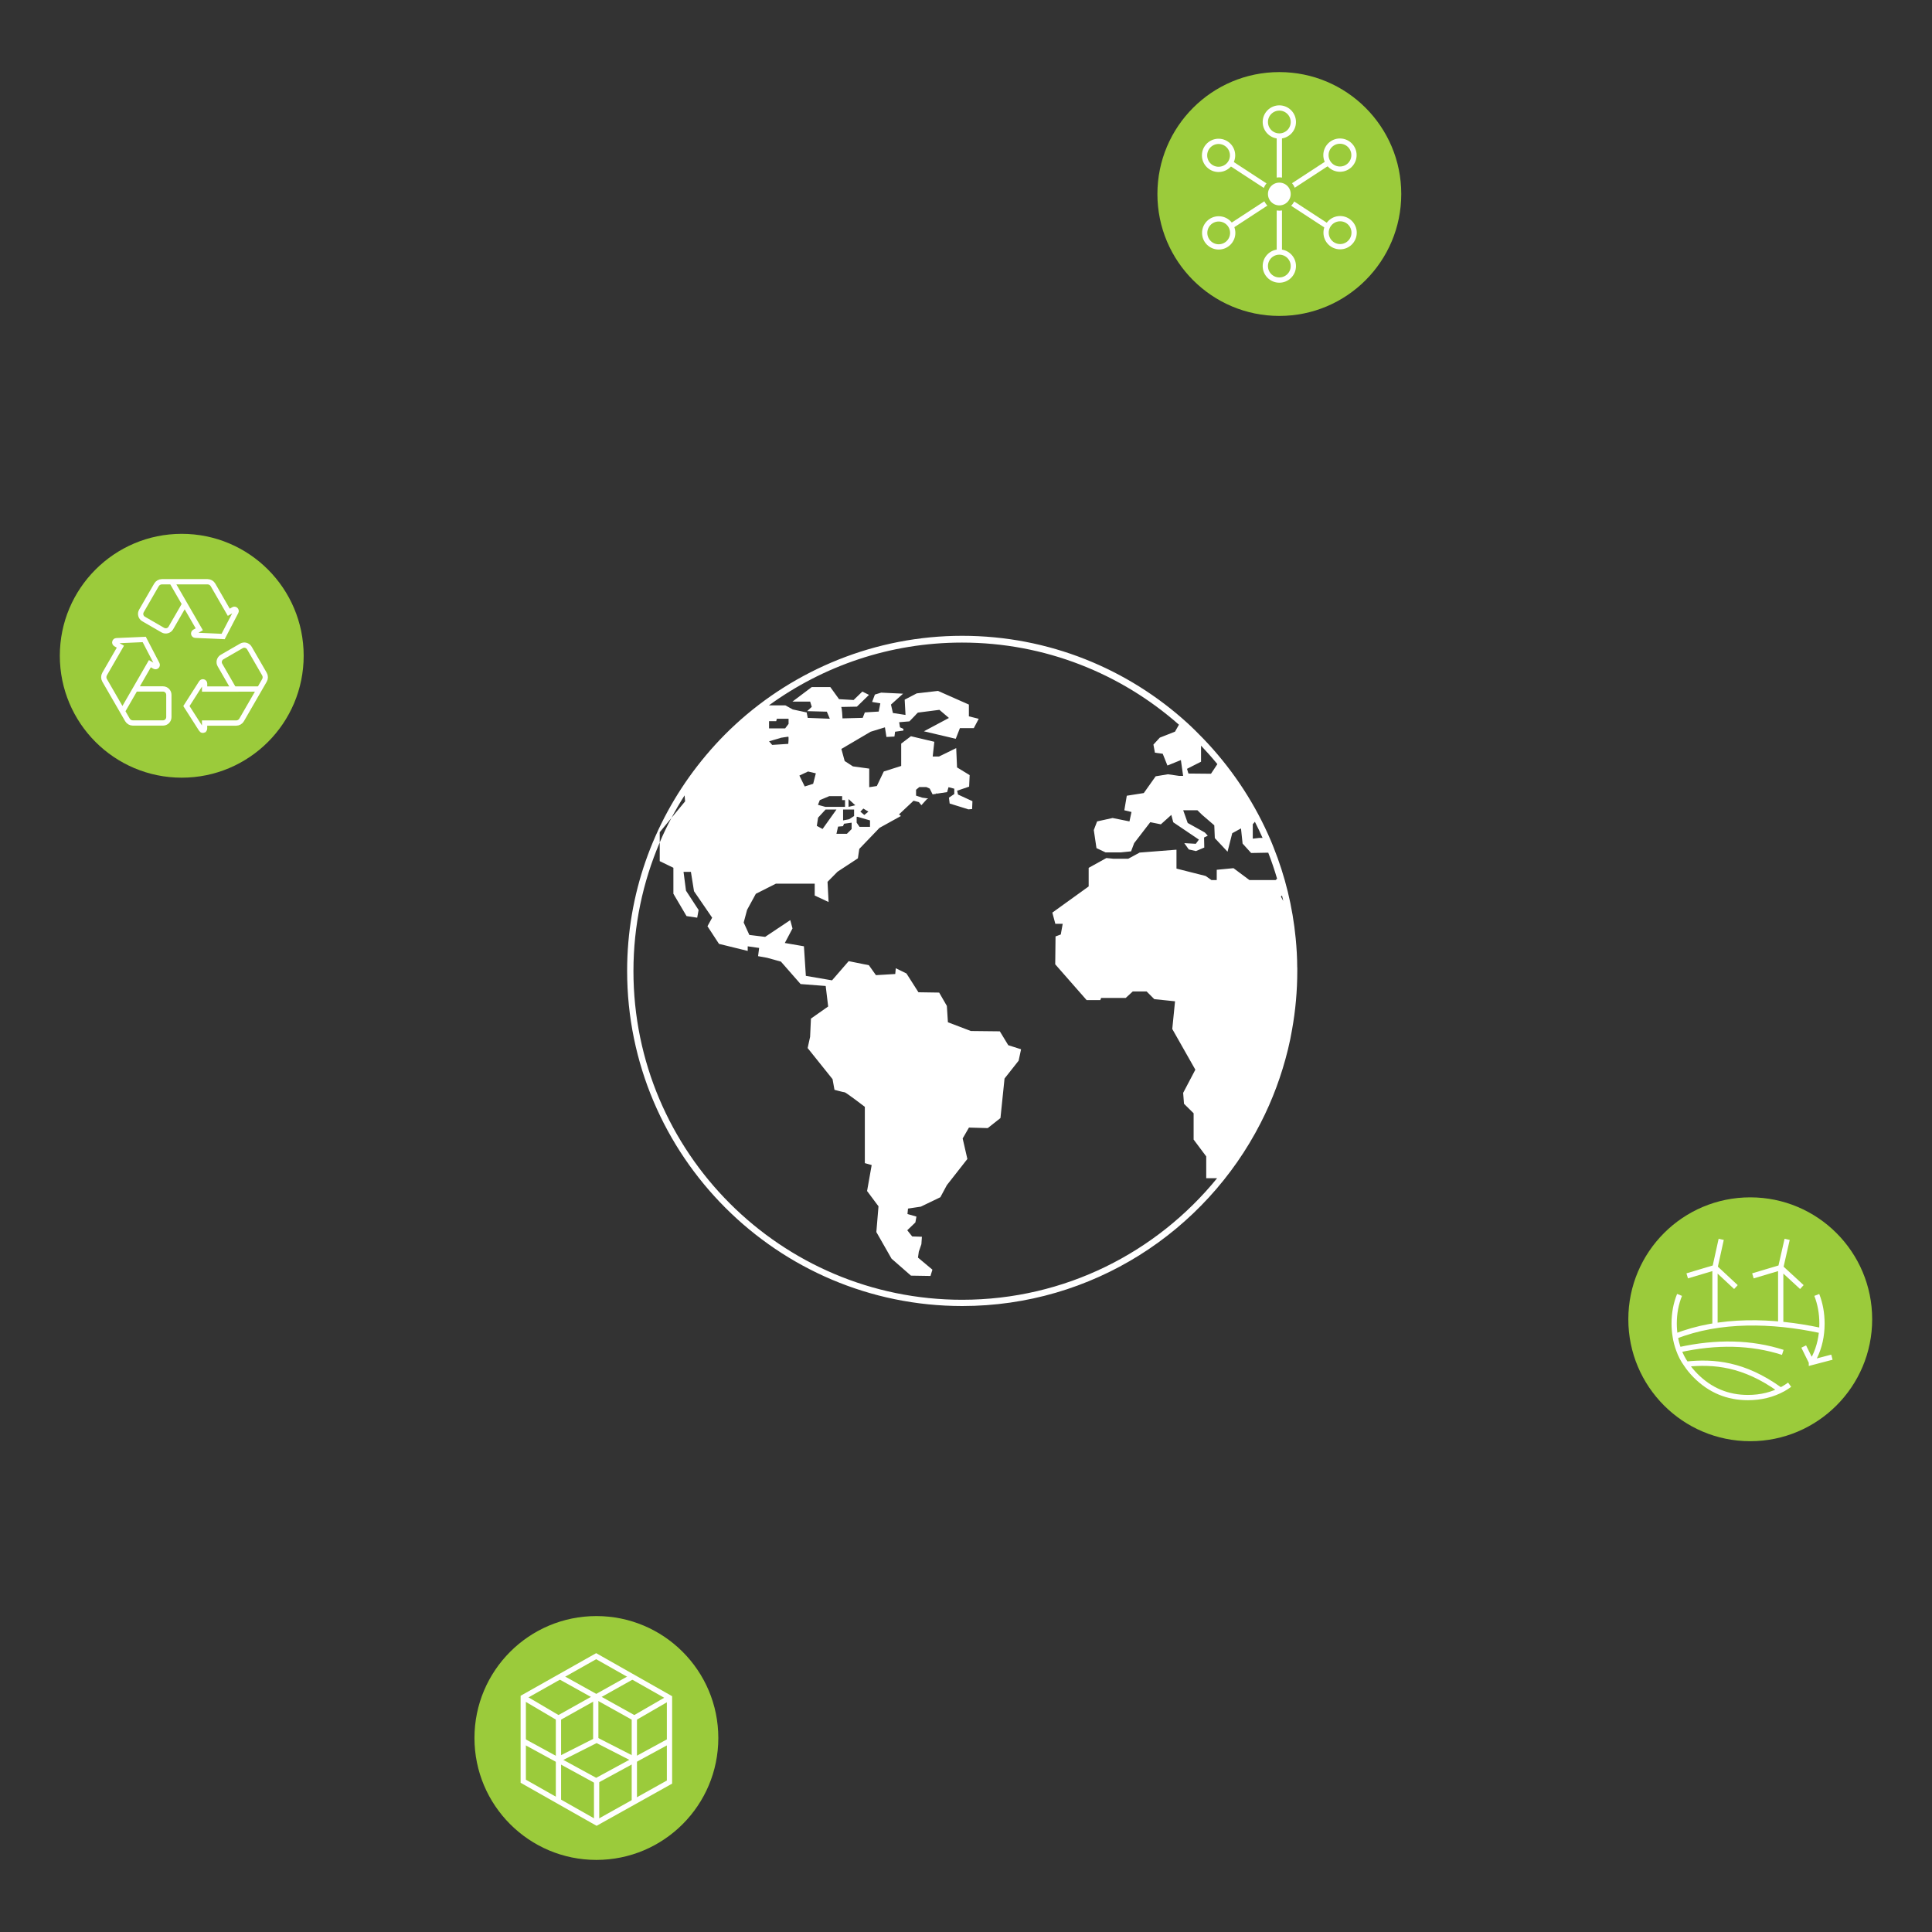 <?xml version="1.0" encoding="UTF-8"?><svg id="Layer_1" xmlns="http://www.w3.org/2000/svg" viewBox="0 0 550 550"><rect x="0" y="0" width="550" height="550" fill="#333333" stroke="none"/><circle cx="364.2" cy="55.23" r="34.71" fill="#9bcb3b" stroke-width="0"/><line x1="364.2" y1="38.17" x2="364.2" y2="71.69" fill="none" stroke="#fff" stroke-miterlimit="10" stroke-width="1.5"/><circle cx="364.2" cy="34.73" r="3.99" fill="none" stroke="#fff" stroke-miterlimit="10" stroke-width="1.5"/><circle cx="364.2" cy="75.74" r="3.99" fill="none" stroke="#fff" stroke-miterlimit="10" stroke-width="1.5"/><line x1="378.21" y1="46.26" x2="350.14" y2="64.59" fill="none" stroke="#fff" stroke-miterlimit="10" stroke-width="1.5"/><circle cx="381.46" cy="44.16" r="3.99" fill="none" stroke="#fff" stroke-miterlimit="10" stroke-width="1.5"/><circle cx="346.94" cy="66.3" r="3.99" fill="none" stroke="#fff" stroke-miterlimit="10" stroke-width="1.5"/><line x1="350.3" y1="46.42" x2="377.88" y2="64.42" fill="none" stroke="#fff" stroke-miterlimit="10" stroke-width="1.5"/><circle cx="346.9" cy="44.23" r="3.99" fill="none" stroke="#fff" stroke-miterlimit="10" stroke-width="1.5"/><circle cx="381.5" cy="66.24" r="3.99" fill="none" stroke="#fff" stroke-miterlimit="10" stroke-width="1.5"/><circle cx="364.2" cy="55.23" r="3.99" fill="#fff" stroke="#9bcb3b" stroke-miterlimit="10" stroke-width="1.5"/><circle cx="51.74" cy="186.68" r="34.71" fill="#9bcb3b" stroke-width="0"/><path d="M48.91,165.61l7.82,13.53-1.35.78c-.43.25-.27.9.23.93l7.91.35,3.65-7.02c.23-.44-.26-.91-.69-.66l-1.35.78h0s-4.49-7.79-4.49-7.79c-.32-.56-.92-.9-1.56-.9h-12.98c-.64,0-1.24.34-1.56.9l-4.28,7.41c-.46.8-.19,1.83.61,2.29l5.48,3.17c.8.46,1.83.19,2.29-.61l3.94-6.83" fill="none" stroke="#fff" stroke-miterlimit="10" stroke-width="1.5"/><path d="M34.86,202.47l7.81-13.53,1.35.78c.43.25.92-.22.69-.66l-3.65-7.02-7.91.35c-.5.02-.66.68-.23.93l1.35.78h0s-4.49,7.78-4.49,7.78c-.32.56-.32,1.25,0,1.8l6.49,11.24c.32.56.92.9,1.56.9h8.56c.93,0,1.68-.75,1.68-1.68v-6.33c0-.93-.75-1.68-1.68-1.68h-7.88" fill="none" stroke="#fff" stroke-miterlimit="10" stroke-width="1.5"/><path d="M57.32,207.67c.27.42.92.23.92-.27v-1.56h0s8.99,0,8.99,0c.64,0,1.24-.34,1.56-.9l6.49-11.24c.32-.56.32-1.25,0-1.8l-4.28-7.41c-.46-.8-1.49-1.08-2.29-.61l-5.48,3.16c-.8.46-1.08,1.49-.61,2.29l3.94,6.83h-8.31s0-1.56,0-1.56c0-.5-.65-.69-.92-.27l-4.26,6.67,4.26,6.67Z" fill="none" stroke="#fff" stroke-miterlimit="10" stroke-width="1.5"/><line x1="66.55" y1="196.15" x2="73.86" y2="196.15" fill="none" stroke="#fff" stroke-miterlimit="10" stroke-width="1.5"/><circle cx="498.26" cy="375.57" r="34.71" fill="#9bcb3b" stroke-width="0"/><path id="Layer0_7_1_STROKES" d="M512.95,366.4l-6.02-5.55-7.91,2.36M508.76,352.82l-1.83,8.03M517.2,368.64c.98,2.52,1.48,5.23,1.48,8.15,0,3.5-.71,6.69-2.12,9.56-.35.51-.65.98-.89,1.42v.12l5.84-1.53M515.66,387.76l-2.18-4.43M509.47,394.2c-.59.43-1.2.83-1.83,1.18-2.99,1.65-6.34,2.48-10.03,2.48-5.82,0-10.8-2.09-14.93-6.26-1.02-1.02-1.91-2.11-2.66-3.25-.91-1.26-1.61-2.62-2.12-4.07-.47-1.26-.81-2.54-1-3.84-.2-1.18-.3-2.4-.3-3.66,0-2.91.51-5.63,1.53-8.15M506.93,361.22v15.8M494.18,366.4l-5.96-5.55-7.91,2.36M489.99,352.82l-1.77,8.03M488.22,361.22v15.8M480.01,388.35c7.87-.83,16.43-.09,26.63,7.23M477.89,384.28c10.82-2.4,20.7-2.16,29.63.71M476.88,380.44c12.69-5.04,27.77-4.59,41.29-1.71" fill="none" stroke="#fff" stroke-miterlimit="10" stroke-width="1.5"/><circle cx="169.78" cy="494.77" r="34.71" fill="#9bcb3b" stroke-width="0"/><polygon points="148.96 483.19 148.96 507.08 169.84 518.91 190.59 507.32 190.59 483.31 169.72 471.48 148.96 483.19" fill="none" stroke="#fff" stroke-miterlimit="10" stroke-width="1.5"/><line x1="180.46" y1="489.17" x2="190.59" y2="483.31" fill="none" stroke="#fff" stroke-miterlimit="10" stroke-width="1.5"/><line x1="148.96" y1="483.19" x2="159.29" y2="489.28" fill="none" stroke="#fff" stroke-miterlimit="10" stroke-width="1.5"/><polyline points="158.98 512.75 158.98 489.1 180.09 477.28" fill="none" stroke="#fff" stroke-miterlimit="10" stroke-width="1.5"/><polyline points="180.58 512.75 180.58 489.1 159.34 477.28" fill="none" stroke="#fff" stroke-miterlimit="10" stroke-width="1.5"/><polyline points="148.72 495.5 169.72 506.96 190.59 495.62" fill="none" stroke="#fff" stroke-miterlimit="10" stroke-width="1.5"/><line x1="169.84" y1="518.91" x2="169.84" y2="506.96" fill="none" stroke="#fff" stroke-miterlimit="10" stroke-width="1.5"/><polyline points="158.86 500.93 169.84 495.38 180.46 500.81" fill="none" stroke="#fff" stroke-miterlimit="10" stroke-width="1.5"/><line x1="169.6" y1="483.07" x2="169.6" y2="495.38" fill="none" stroke="#fff" stroke-miterlimit="10" stroke-width="1.5"/><path d="M369.29,275.44c0-2.79-.17-5.55-.43-8.28-.88-9.1-3.04-17.81-6.32-25.98-.26-.6-.46-1.22-.74-1.82-4.35-10.24-10.44-19.57-17.9-27.66-.48-.51-1-1.05-1.48-1.56-1.42-1.45-2.85-2.9-4.35-4.27-16.96-15.45-39.49-24.87-64.16-24.87s-47.57,9.59-64.59,25.27c-3.95,3.64-7.6,7.65-10.9,11.92-12.46,16.13-19.89,36.3-19.89,58.21,0,52.61,42.79,95.4,95.4,95.4,37.02,0,69.14-21.2,84.93-52.07,3.39-6.6,6-13.63,7.8-21,.46-1.88.85-3.76,1.17-5.66.97-5.41,1.48-10.98,1.48-16.67v-1l-.03.03ZM356.66,234.62l.58-.67c.79,1.52,1.49,3.04,2.19,4.59h-.97l-1.82.21v-4.14h.03ZM341.91,216.83v-4.56c1.61,1.7,3.16,3.44,4.65,5.26l-1.82,2.74-6.42-.06-.4-1.34,4.01-2.04h-.03ZM218.93,205.49v-.18h2.04l.18-.7h3.34v1.46l-.97,1.28h-4.59v-1.89h0v.03ZM222.19,210.05s2.04-.33,2.22-.33,0,2.04,0,2.04l-4.59.3-.88-1.03,3.25-.94v-.03ZM363.13,250.53h-7.45l-4.53-3.38-4.77.46v2.92h-1.52l-1.64-1.16-8.3-2.1v-5.38l-10.49.82-3.25,1.76h-4.17l-2.04-.21-5.05,2.8v5.29l-10.34,7.45.85,3.19h2.1l-.55,3.04-1.49.55-.09,7.94,8.94,10.19h3.89l.24-.61h6.99l2.01-1.85h3.95l2.19,2.19,5.9.61-.79,7.88,6.57,11.59-3.47,6.6.24,3.1,2.74,2.71v7.48l3.59,4.8v6.2h3.1c-17.18,21.1-43.33,34.61-72.59,34.61-51.6,0-93.57-41.96-93.57-93.57,0-12.98,2.68-25.36,7.48-36.61v-2.92l3.34-4.07c1.16-2.19,2.4-4.32,3.74-6.42l.15,1.7-3.89,4.71c-1.22,2.28-2.34,4.59-3.34,6.99v5.32l3.89,1.89v7.39l3.74,6.36,3.04.46.4-2.19-3.59-5.5-.7-5.35h2.1l.88,5.5,5.17,7.54-1.34,2.43,3.28,5.02,8.18,2.01v-1.31l3.25.46-.3,2.34,2.55.46,3.95,1.09,5.6,6.39,7.15.55.7,5.84-4.9,3.44-.24,5.2-.7,3.19,7.09,8.85.55,3.04s2.55.7,2.89.7,5.75,4.14,5.75,4.14v16.03l1.95.55-1.31,7.39,3.25,4.35-.61,7.33,4.32,7.57,5.53,4.84,5.56.09.55-1.79-4.11-3.44.24-1.7.73-2.1.15-2.13-2.77-.09-1.4-1.76,2.31-2.22.3-1.67-2.55-.73.15-1.55,3.65-.55,5.56-2.68,1.85-3.44,5.84-7.45-1.34-5.84,1.79-3.1,5.35.15,3.62-2.86,1.16-11.25,4.01-5.08.7-3.25-3.65-1.16-2.4-3.95-8.24-.09-6.54-2.49-.3-4.65-2.19-3.8-5.9-.09-3.41-5.35-3.04-1.49-.15,1.64-5.5.33-2.01-2.83-5.75-1.16-4.74,5.47-7.45-1.28-.55-8.42-5.44-.94,2.19-4.14-.64-2.37-7.15,4.77-4.5-.55-1.61-3.53.97-3.62,2.49-4.56,5.72-2.89h11.04v3.38l3.95,1.85-.3-5.75,2.86-2.89,5.78-3.8.4-2.68,5.75-5.99,6.11-3.38-.55-.46,4.14-3.89,1.52.4.7.88,1.58-1.73.4-.18-1.73-.24-1.76-.58v-1.67l.91-.76h2.04l.94.43.82,1.64,1-.15v-.15l.27.09,2.86-.43.4-1.4,1.64.43v1.52l-1.52,1.03h0l.21,1.67,5.2,1.61v.06l1.19-.09.09-2.25-4.11-1.89-.24-1.09,3.41-1.16.15-3.28-3.59-2.19-.24-5.5-4.9,2.4h-1.79l.46-4.2-6.66-1.58-2.77,2.1v6.36l-4.96,1.58-1.98,4.14-2.16.33v-5.29l-4.65-.64-2.34-1.52-.94-3.44,8.33-4.9,4.07-1.25.43,2.74,2.28-.12.18-1.37,2.37-.33v-.49l-.97-.43-.24-1.46,2.92-.24,1.76-1.82.09-.12h0l.55-.55,6.14-.79,2.71,2.31-7.12,3.8,9.06,2.13,1.19-3.04h3.95l1.4-2.65-2.8-.7v-3.35l-8.79-3.89-6.05.7-3.44,1.79.24,4.35-3.59-.55-.55-2.4,3.44-3.1-6.23-.3-1.79.55-.79,2.1,2.34.4-.46,2.34-3.95.24-.61,1.55-5.75.15s-.15-3.25-.4-3.25,4.5-.09,4.5-.09l3.44-3.35-1.89-.94-2.49,2.4-4.14-.24-2.49-3.44h-5.29l-5.5,4.14h5.05l.46,1.49-1.31,1.22,5.6.15.85,2.01-6.29-.24-.3-1.55-3.95-.85-2.1-1.16h-4.71c15.45-11.22,34.45-17.88,54.98-17.88,23.66,0,45.28,8.85,61.76,23.38l-1.13,1.98-4.32,1.7-1.82,1.98.43,2.31,2.22.3,1.34,3.35,3.83-1.55.64,4.5h-1.16l-3.16-.46-3.5.58-3.38,4.77-4.84.76-.7,4.14,2.04.49-.58,2.68-4.8-.97-4.41.97-.94,2.46.76,5.14,2.58,1.22h4.35l2.92-.3.88-2.34,4.59-5.96,3.01.61,2.98-2.68.55,2.1,7.3,4.93-.88,1.19-3.28-.18,1.28,1.79,2.04.46,2.37-1-.06-2.86,1.06-.52-.85-.91-4.87-2.71-1.28-3.62h4.04l1.31,1.28,3.5,3.01.15,3.65,3.62,3.86,1.34-5.26,2.49-1.37.46,4.32,2.43,2.68,4.87-.09c.94,2.43,1.79,4.9,2.52,7.42l-.52.46.06-.03ZM227.57,220.79l2.46-1.16,2.22.52-.76,2.98-2.4.76-1.52-3.1h0ZM240.56,227.78v1.92h-5.6l-2.1-.58.52-1.34,2.68-1.13h3.68v1.13h.82ZM243.14,230.46v1.85l-1.4.91-1.73.33v-3.1h3.13ZM241.56,229.7v-2.22l1.92,1.76-1.92.46h0ZM242.44,234.2v1.82l-1.34,1.34h-2.98l.46-2.04,1.4-.12.3-.7,2.16-.3h0ZM235.02,230.46h3.1l-3.95,5.53-1.64-.88.36-2.34,2.16-2.34-.03.03ZM247.67,233.56v1.82h-2.98l-.82-1.19v-1.67h.24l3.56,1.03ZM244.93,231.06l.85-.88,1.43.88-1.16.94-1.13-.94ZM364.66,255.24l.3-.33c.12.52.24,1.06.36,1.58l-.67-1.25Z" fill="#fff" stroke-width="0"/></svg>